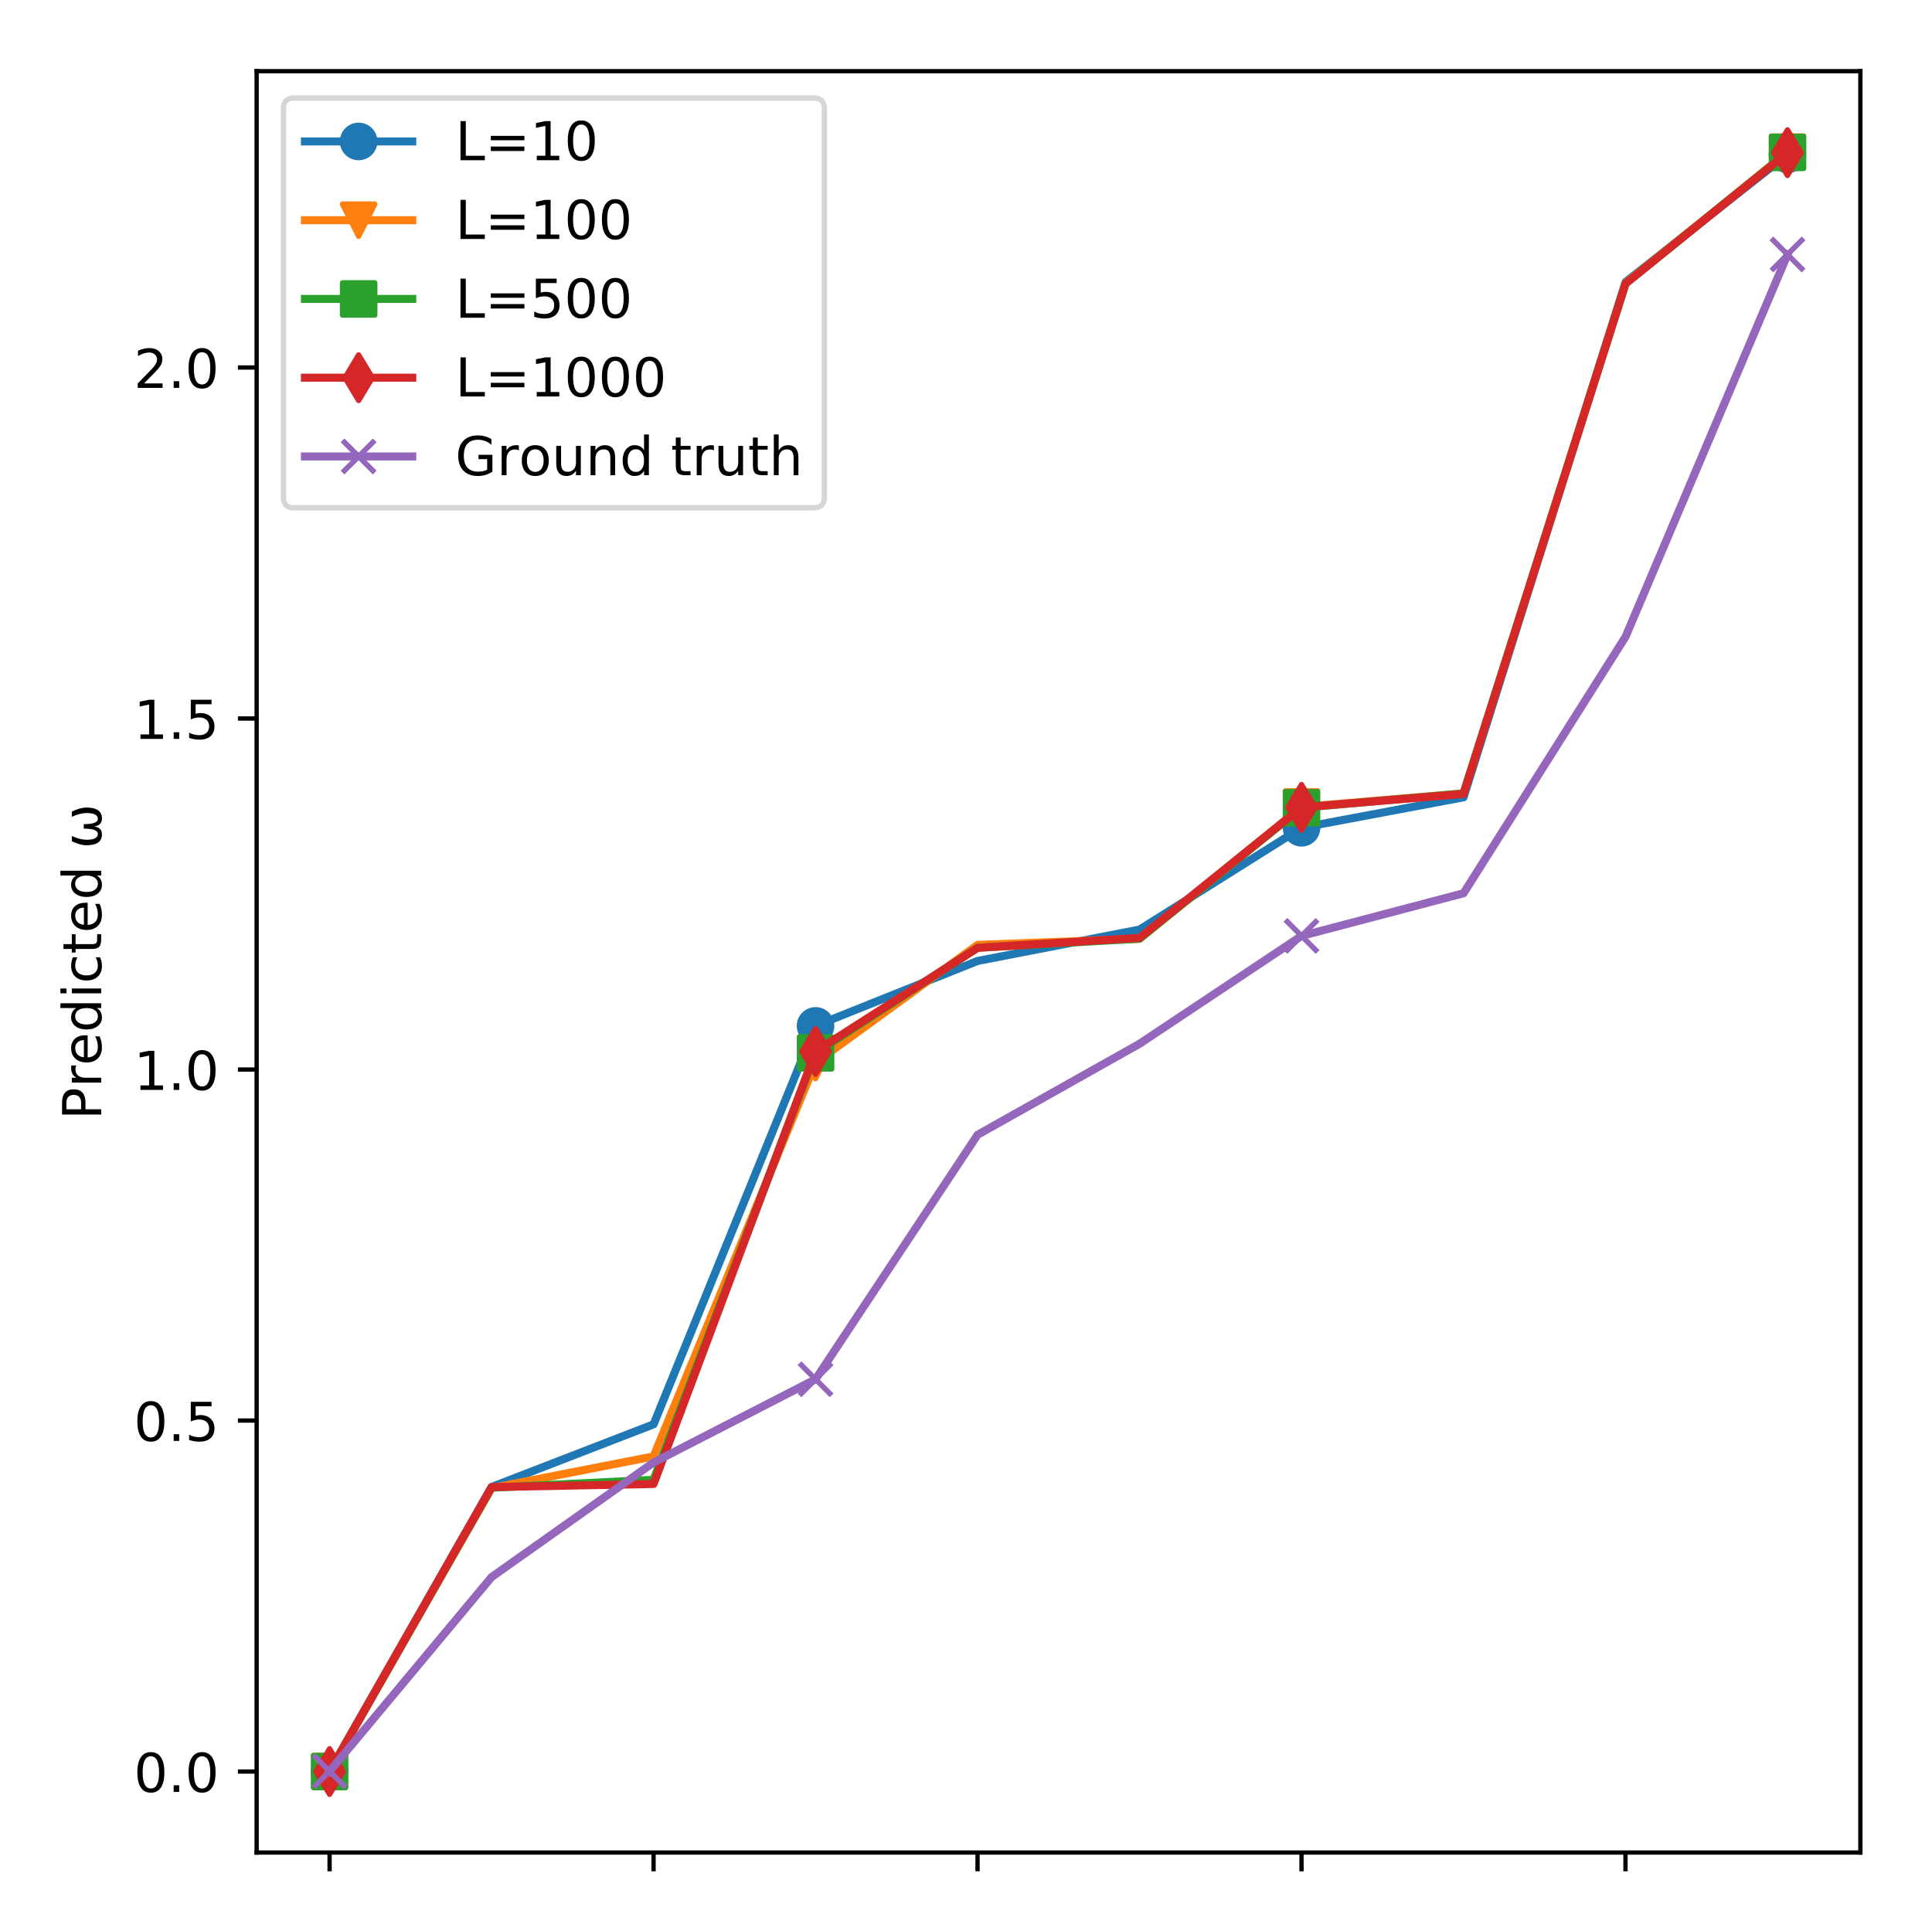 <svg xmlns="http://www.w3.org/2000/svg" xmlns:xlink="http://www.w3.org/1999/xlink" height="479" viewBox="0 0 360 358.56" width="481" stroke-linecap="butt" stroke-linejoin="round"><style><![CDATA[.B{stroke-linecap:square}.C{fill:none}.D{stroke-linejoin:miter}.E{clip-path:url(#b)}.F{stroke-width:1.5}.G{stroke:#000}.H{stroke-width:.8}.I{stroke-linejoin:round}.J{stroke-linecap:butt}.K{stroke:#1f77b4}.L{stroke:#ff7f0e}.M{stroke:#2ca02c}.N{stroke:#d62728}.O{stroke:#9467bd}]]></style><g fill="#fff"><path d="M0 358.56h360V0H0z"/><path d="M47.8 345.293h298.87V13.267H47.8z"/></g><defs><path d="M0 0v3.5" id="A" class="G H I J"/></defs><g class="G H"><use x="61.395" xlink:href="#A" y="345.293"/><use x="121.773" xlink:href="#A" y="345.293"/><use x="182.151" xlink:href="#A" y="345.293"/><use x="242.528" xlink:href="#A" y="345.293"/><use x="302.906" xlink:href="#A" y="345.293"/></g><defs><path d="M0 0h-3.5" id="B" class="G H I J"/></defs><use x="47.81" xlink:href="#B" y="330.201" class="G H"/><defs><path d="M31.78 66.406q-7.61 0-11.453-7.5-3.828-7.484-3.828-22.53 0-14.984 3.828-22.484 3.844-7.5 11.453-7.5 7.672 0 11.5 7.5 3.844 7.5 3.844 22.484 0 15.047-3.844 22.53-3.828 7.5-11.5 7.5zm0 7.813q12.266 0 18.734-9.703 6.47-9.687 6.47-28.14 0-18.406-6.47-28.11-6.47-9.687-18.734-9.687-12.25 0-18.72 9.688-6.47 9.703-6.47 28.11 0 18.453 6.47 28.14 6.47 9.703 18.72 9.703z" id="C"/><path d="M10.688 12.406H21V0H10.688z" id="D"/></defs><g transform="matrix(.1 0 0 -.1 24.907 334)"><use xlink:href="#C"/><use x="63.623" xlink:href="#D"/><use x="95.41" xlink:href="#C"/></g><use x="47.81" xlink:href="#B" y="264.775" class="G H"/><defs><path d="M10.797 72.906h38.72v-8.312H19.828v-17.86q2.14.734 4.28 1.094 2.156.36 4.313.36 12.203 0 19.328-6.687 7.14-6.687 7.14-18.11 0-11.766-7.328-18.297-7.328-6.516-20.656-6.516-4.594 0-9.36.78-4.75.78-9.828 2.344v9.922q4.39-2.39 9.078-3.562 4.688-1.172 9.906-1.172 8.453 0 13.375 4.438 4.938 4.438 4.938 12.063 0 7.61-4.937 12.047-4.922 4.453-13.375 4.453-3.953 0-7.89-.875-3.922-.875-8.016-2.734z" id="E"/></defs><g transform="matrix(.1 0 0 -.1 24.907 268.574)"><use xlink:href="#C"/><use x="63.623" xlink:href="#D"/><use x="95.41" xlink:href="#E"/></g><use x="47.81" xlink:href="#B" y="199.349" class="G H"/><defs><path d="M12.406 8.297h16.11v55.625l-17.53-3.516v8.984l17.438 3.516h9.86V8.297h16.11V0H12.406z" id="F"/></defs><g transform="matrix(.1 0 0 -.1 24.907 203.148)"><use xlink:href="#F"/><use x="63.623" xlink:href="#D"/><use x="95.41" xlink:href="#C"/></g><use x="47.81" xlink:href="#B" y="133.923" class="G H"/><g transform="matrix(.1 0 0 -.1 24.907 137.722)"><use xlink:href="#F"/><use x="63.623" xlink:href="#D"/><use x="95.41" xlink:href="#E"/></g><use x="47.81" xlink:href="#B" y="68.497" class="G H"/><defs><path d="M19.188 8.297H53.61V0H7.328v8.297q5.61 5.813 15.297 15.594 9.703 9.797 12.188 12.64 4.734 5.313 6.61 9 1.89 3.688 1.89 7.25 0 5.813-4.078 9.47-4.078 3.672-10.625 3.672-4.64 0-9.797-1.61-5.14-1.61-11-4.89v9.97q5.953 2.39 11.125 3.61 5.188 1.22 9.484 1.22 11.328 0 18.063-5.672 6.734-5.656 6.734-15.125 0-4.5-1.687-8.53-1.672-4.016-6.125-9.484-1.22-1.422-7.766-8.187-6.53-6.766-18.453-18.922z" id="G"/></defs><g transform="matrix(.1 0 0 -.1 24.907 72.296)"><use xlink:href="#G"/><use x="63.623" xlink:href="#D"/><use x="95.41" xlink:href="#C"/></g><defs><path d="M19.672 64.797v-27.39h12.406q6.89 0 10.64 3.563 3.766 3.563 3.766 10.156 0 6.547-3.766 10.11-3.75 3.563-10.64 3.563zm-9.86 8.11h22.266q12.266 0 18.53-5.547 6.28-5.547 6.28-16.234 0-10.797-6.28-16.312-6.266-5.516-18.53-5.516H19.672V0h-9.86z" id="H"/><path d="M41.11 46.297q-1.516.875-3.297 1.28Q36.03 48 33.89 48q-7.625 0-11.703-4.953-4.078-4.953-4.078-14.234V0h-9.03v54.688h9.03v-8.5q2.844 4.984 7.375 7.39Q30.03 56 36.53 56q.922 0 2.047-.125 1.125-.11 2.484-.36z" id="I"/><path d="M56.203 29.594v-4.39H14.89q.594-9.28 5.594-14.14 5-4.86 13.938-4.86 5.172 0 10.03 1.266 4.86 1.266 9.656 3.813v-8.5Q49.266.734 44.188-.344 39.11-1.422 33.89-1.422q-13.094 0-20.734 7.61-7.64 7.625-7.64 20.625 0 13.422 7.25 21.297Q20.016 56 32.328 56q11.03 0 17.453-7.11 6.422-7.094 6.422-19.297zm-8.984 2.64q-.094 7.36-4.125 11.75-4.03 4.406-10.672 4.406-7.516 0-12.03-4.25-4.516-4.25-5.203-11.97z" id="J"/><path d="M45.406 46.39v29.594h8.984V0h-8.984v8.203Q42.578 3.328 38.25.953q-4.312-2.375-10.375-2.375-9.906 0-16.14 7.906-6.22 7.922-6.22 20.813 0 12.89 6.22 20.797Q17.97 56 27.875 56q6.063 0 10.375-2.375 4.328-2.36 7.156-7.234zm-30.61-19.094q0-9.906 4.078-15.547 4.078-5.64 11.203-5.64 7.125 0 11.22 5.64 4.11 5.64 4.11 15.547 0 9.906-4.11 15.547-4.094 5.64-11.22 5.64-7.125 0-11.203-5.64-4.078-5.64-4.078-15.547z" id="K"/><path d="M9.422 54.688h8.984V0H9.422zm0 21.297h8.984v-11.39H9.422z" id="L"/><path d="M48.78 52.594v-8.406q-3.812 2.11-7.64 3.156-3.828 1.047-7.734 1.047-8.75 0-13.594-5.547-4.828-5.53-4.828-15.547 0-10.016 4.828-15.562 4.844-5.53 13.594-5.53 3.906 0 7.734 1.047 3.828 1.047 7.64 3.156V2.094Q45.016.344 40.984-.53q-4.016-.89-8.562-.89-12.36 0-19.64 7.766-7.266 7.766-7.266 20.953 0 13.375 7.344 21.03Q20.22 56 33.016 56q4.14 0 8.094-.86 3.953-.844 7.672-2.547z" id="M"/><path d="M18.313 70.22v-15.53h18.5v-6.984h-18.5V18.016q0-6.687 1.828-8.594 1.828-1.906 7.453-1.906h9.22V0h-9.22q-10.406 0-14.36 3.875-3.953 3.89-3.953 14.14v29.688H2.688v6.984H9.28v15.53z" id="N"/><path d="M26.86-1.422q-20.266 0-20.266 29.016 0 11.47 7.563 27.094h9.672q-6.984-15.625-6.984-27.344 0-21.14 10.844-21.14 9.906 0 9.906 26.266h8.313q0-26.266 9.906-26.266 10.844 0 10.844 21.14 0 11.72-6.984 27.344h9.672q7.563-15.625 7.563-27.094 0-29.016-20.266-29.016-13.28 0-14.89 14.61-2-14.61-14.89-14.61z" id="O"/></defs><g transform="matrix(0 -.1 -.1 0 18.827 208.724)"><use xlink:href="#H"/><use x="60.287" xlink:href="#I"/><use x="101.369" xlink:href="#J"/><use x="162.893" xlink:href="#K"/><use x="226.369" xlink:href="#L"/><use x="254.152" xlink:href="#M"/><use x="309.133" xlink:href="#N"/><use x="348.342" xlink:href="#J"/><use x="409.865" xlink:href="#K"/><use x="473.342" xlink:href="#u"/><use x="505.129" xlink:href="#O"/></g><path d="M61.395 330.2l30.19-53.04 30.19-11.68 30.19-74.267 30.19-12.1 30.19-5.85 30.19-18.98 30.19-5.672 30.19-96.046 30.19-23.806" class="B C E F K"/><defs><path d="M0 3a3 3 0 0 0 2.121-.879A3 3 0 0 0 3 0a3 3 0 0 0-.879-2.121A3 3 0 0 0 0-3a3 3 0 0 0-2.121.879A3 3 0 0 0-3 0a3 3 0 0 0 .879 2.121A3 3 0 0 0 0 3z" id="P" class="I K"/></defs><g fill="#1f77b4" class="E K"><use x="61.395" xlink:href="#P" y="330.201"/><use x="151.962" xlink:href="#P" y="191.215"/><use x="242.528" xlink:href="#P" y="154.296"/><use x="333.095" xlink:href="#P" y="28.771"/></g><path d="M61.395 330.2l30.19-52.836 30.19-5.905 30.19-73.404 30.19-21.94 30.19-1.134 30.19-24.572 30.19-2.522 30.19-95.125 30.19-24.405" class="B C E F L"/><defs><path d="M0 3l3-6h-6z" id="Q" class="D L"/></defs><g fill="#ff7f0e" class="D E L"><use x="61.395" xlink:href="#Q" y="330.201"/><use x="151.962" xlink:href="#Q" y="198.056"/><use x="242.528" xlink:href="#Q" y="150.41"/><use x="333.095" xlink:href="#Q" y="28.359"/></g><path d="M61.395 330.2l30.19-52.903 30.19-1.473 30.19-79.582 30.19-19.59 30.19-1.688 30.19-24.404 30.19-2.678 30.19-95.024 30.19-24.46" class="B C E F M"/><defs><path d="M-3 3h6v-6h-6z" id="R" class="D M"/></defs><g fill="#2ca02c" class="D E M"><use x="61.395" xlink:href="#R" y="330.201"/><use x="151.962" xlink:href="#R" y="196.244"/><use x="242.528" xlink:href="#R" y="150.563"/><use x="333.095" xlink:href="#R" y="28.402"/></g><path d="M61.395 330.2l30.19-53.018 30.19-.58 30.19-80.626 30.19-19.307 30.19-1.86 30.19-24.324 30.19-2.5 30.19-95.12 30.19-24.406" class="B C E F N"/><defs><path d="M0 4.243L2.546 0 0-4.243-2.546 0z" id="S" class="D N"/></defs><g fill="#d62728" class="D E N"><use x="61.395" xlink:href="#S" y="330.201"/><use x="151.962" xlink:href="#S" y="195.978"/><use x="242.528" xlink:href="#S" y="150.489"/><use x="333.095" xlink:href="#S" y="28.462"/></g><path d="M61.395 330.156l30.19-36.203 30.19-21.362 30.19-15.508 30.19-45.565 30.19-16.97 30.19-20.102 30.19-7.95 30.19-47.81 30.19-71.252" class="B C E F O"/><defs><path d="M-3 3l6-6m-6 0l6 6" id="T" class="I J O"/></defs><g fill="#9467bd" class="E O"><use x="61.395" xlink:href="#T" y="330.156"/><use x="151.962" xlink:href="#T" y="257.083"/><use x="242.528" xlink:href="#T" y="174.447"/><use x="333.095" xlink:href="#T" y="47.433"/></g><g class="B C D G H"><path d="M47.8 345.293V13.267m298.88 332.026V13.267"/><path d="M47.8 345.293h298.87M47.8 13.267h298.87"/></g><path d="M54.8 94.657h96.803q2 0 2-2v-72.39q0-2-2-2H54.8q-2 0-2 2v72.39q0 2 2 2z" fill="#fff" opacity=".8" stroke="#ccc" class="D"/><g class="K"><path d="M56.8 26.365h20" class="B C F"/><use x="66.81" xlink:href="#P" y="26.365" fill="#1f77b4"/></g><defs><path d="M9.813 72.906h9.86V8.297h35.5V0H9.813z" id="U"/><path d="M10.594 45.406h62.594v-8.203H10.594zm0-19.922h62.594v-8.297H10.594z" id="V"/></defs><g transform="matrix(.1 0 0 -.1 84.81 29.865)"><use xlink:href="#U"/><use x="55.713" xlink:href="#V"/><use x="139.502" xlink:href="#F"/><use x="203.125" xlink:href="#C"/></g><g class="L"><path d="M56.8 41.043h20" class="B C F"/><use x="66.81" xlink:href="#Q" y="41.043" fill="#ff7f0e" class="D"/></g><g transform="matrix(.1 0 0 -.1 84.81 44.543)"><use xlink:href="#U"/><use x="55.713" xlink:href="#V"/><use x="139.502" xlink:href="#F"/><use x="203.125" xlink:href="#C"/><use x="266.748" xlink:href="#C"/></g><g class="M"><path d="M56.8 55.72h20" class="B C F"/><use x="66.81" xlink:href="#R" y="55.721" fill="#2ca02c" class="D"/></g><g transform="matrix(.1 0 0 -.1 84.81 59.221)"><use xlink:href="#U"/><use x="55.713" xlink:href="#V"/><use x="139.502" xlink:href="#E"/><use x="203.125" xlink:href="#C"/><use x="266.748" xlink:href="#C"/></g><g class="N"><path d="M56.8 70.4h20" class="B C F"/><use x="66.81" xlink:href="#S" y="70.4" fill="#d62728" class="D"/></g><g transform="matrix(.1 0 0 -.1 84.81 73.9)"><use xlink:href="#U"/><use x="55.713" xlink:href="#V"/><use x="139.502" xlink:href="#F"/><use x="203.125" xlink:href="#C"/><use x="266.748" xlink:href="#C"/><use x="330.371" xlink:href="#C"/></g><g class="O"><path d="M56.8 85.078h20" class="B C F"/><use x="66.81" xlink:href="#T" y="85.078" fill="#9467bd"/></g><defs><path d="M59.516 10.406v19.578h-16.11v8.11H69.28V6.78Q63.578 2.734 56.688.656 49.813-1.422 42-1.422q-17.094 0-26.75 9.984-9.64 10-9.64 27.813 0 17.875 9.64 27.86Q24.906 74.22 42 74.22q7.125 0 13.547-1.766 6.422-1.75 11.844-5.172v-10.5q-5.47 4.64-11.625 6.984-6.156 2.344-12.937 2.344-13.39 0-20.11-7.47-6.703-7.47-6.703-22.266 0-14.75 6.703-22.22 6.72-7.47 20.11-7.47 5.22 0 9.313.906 4.11.906 7.375 2.813z" id="W"/><path d="M30.61 48.39q-7.22 0-11.422-5.64-4.203-5.64-4.203-15.453 0-9.812 4.172-15.453 4.188-5.64 11.453-5.64 7.188 0 11.375 5.656 4.203 5.672 4.203 15.438 0 9.72-4.203 15.406-4.187 5.688-11.375 5.688zm0 7.61q11.72 0 18.406-7.625 6.703-7.61 6.703-21.078 0-13.422-6.703-21.078-6.687-7.64-18.406-7.64-11.766 0-18.437 7.64-6.656 7.656-6.656 21.078 0 13.47 6.656 21.078Q18.844 56 30.61 56z" id="X"/><path d="M8.5 21.578v33.11h8.984V21.922q0-7.766 3.016-11.656 3.03-3.875 9.094-3.875 7.266 0 11.484 4.64 4.234 4.64 4.234 12.656v31h8.984V0h-8.984v8.406Q42.047 3.422 37.72 1q-4.312-2.422-10.03-2.422-9.422 0-14.312 5.86Q8.5 10.297 8.5 21.578zM31.11 56z" id="Y"/><path d="M54.89 33.016V0h-8.984v32.72q0 7.766-3.03 11.61-3.03 3.86-9.078 3.86-7.28 0-11.484-4.64-4.203-4.625-4.203-12.64V0h-9.03v54.688h9.03v-8.5q3.234 4.938 7.594 7.375Q30.078 56 35.797 56q9.422 0 14.25-5.828 4.844-5.828 4.844-17.156z" id="Z"/><path d="M54.89 33.016V0h-8.984v32.72q0 7.766-3.03 11.61-3.03 3.86-9.078 3.86-7.28 0-11.484-4.64-4.203-4.625-4.203-12.64V0h-9.03v75.984h9.03V46.188q3.234 4.938 7.594 7.375Q30.078 56 35.797 56q9.422 0 14.25-5.828 4.844-5.828 4.844-17.156z" id="a"/></defs><g transform="matrix(.1 0 0 -.1 84.81 88.578)"><use xlink:href="#W"/><use x="77.49" xlink:href="#I"/><use x="118.572" xlink:href="#X"/><use x="179.754" xlink:href="#Y"/><use x="243.133" xlink:href="#Z"/><use x="306.512" xlink:href="#K"/><use x="369.988" xlink:href="#u"/><use x="401.775" xlink:href="#N"/><use x="440.984" xlink:href="#I"/><use x="482.098" xlink:href="#Y"/><use x="545.477" xlink:href="#N"/><use x="584.686" xlink:href="#a"/></g><defs><clipPath id="b"><path d="M47.8 13.267h298.87v332.027H47.8z"/></clipPath></defs></svg>